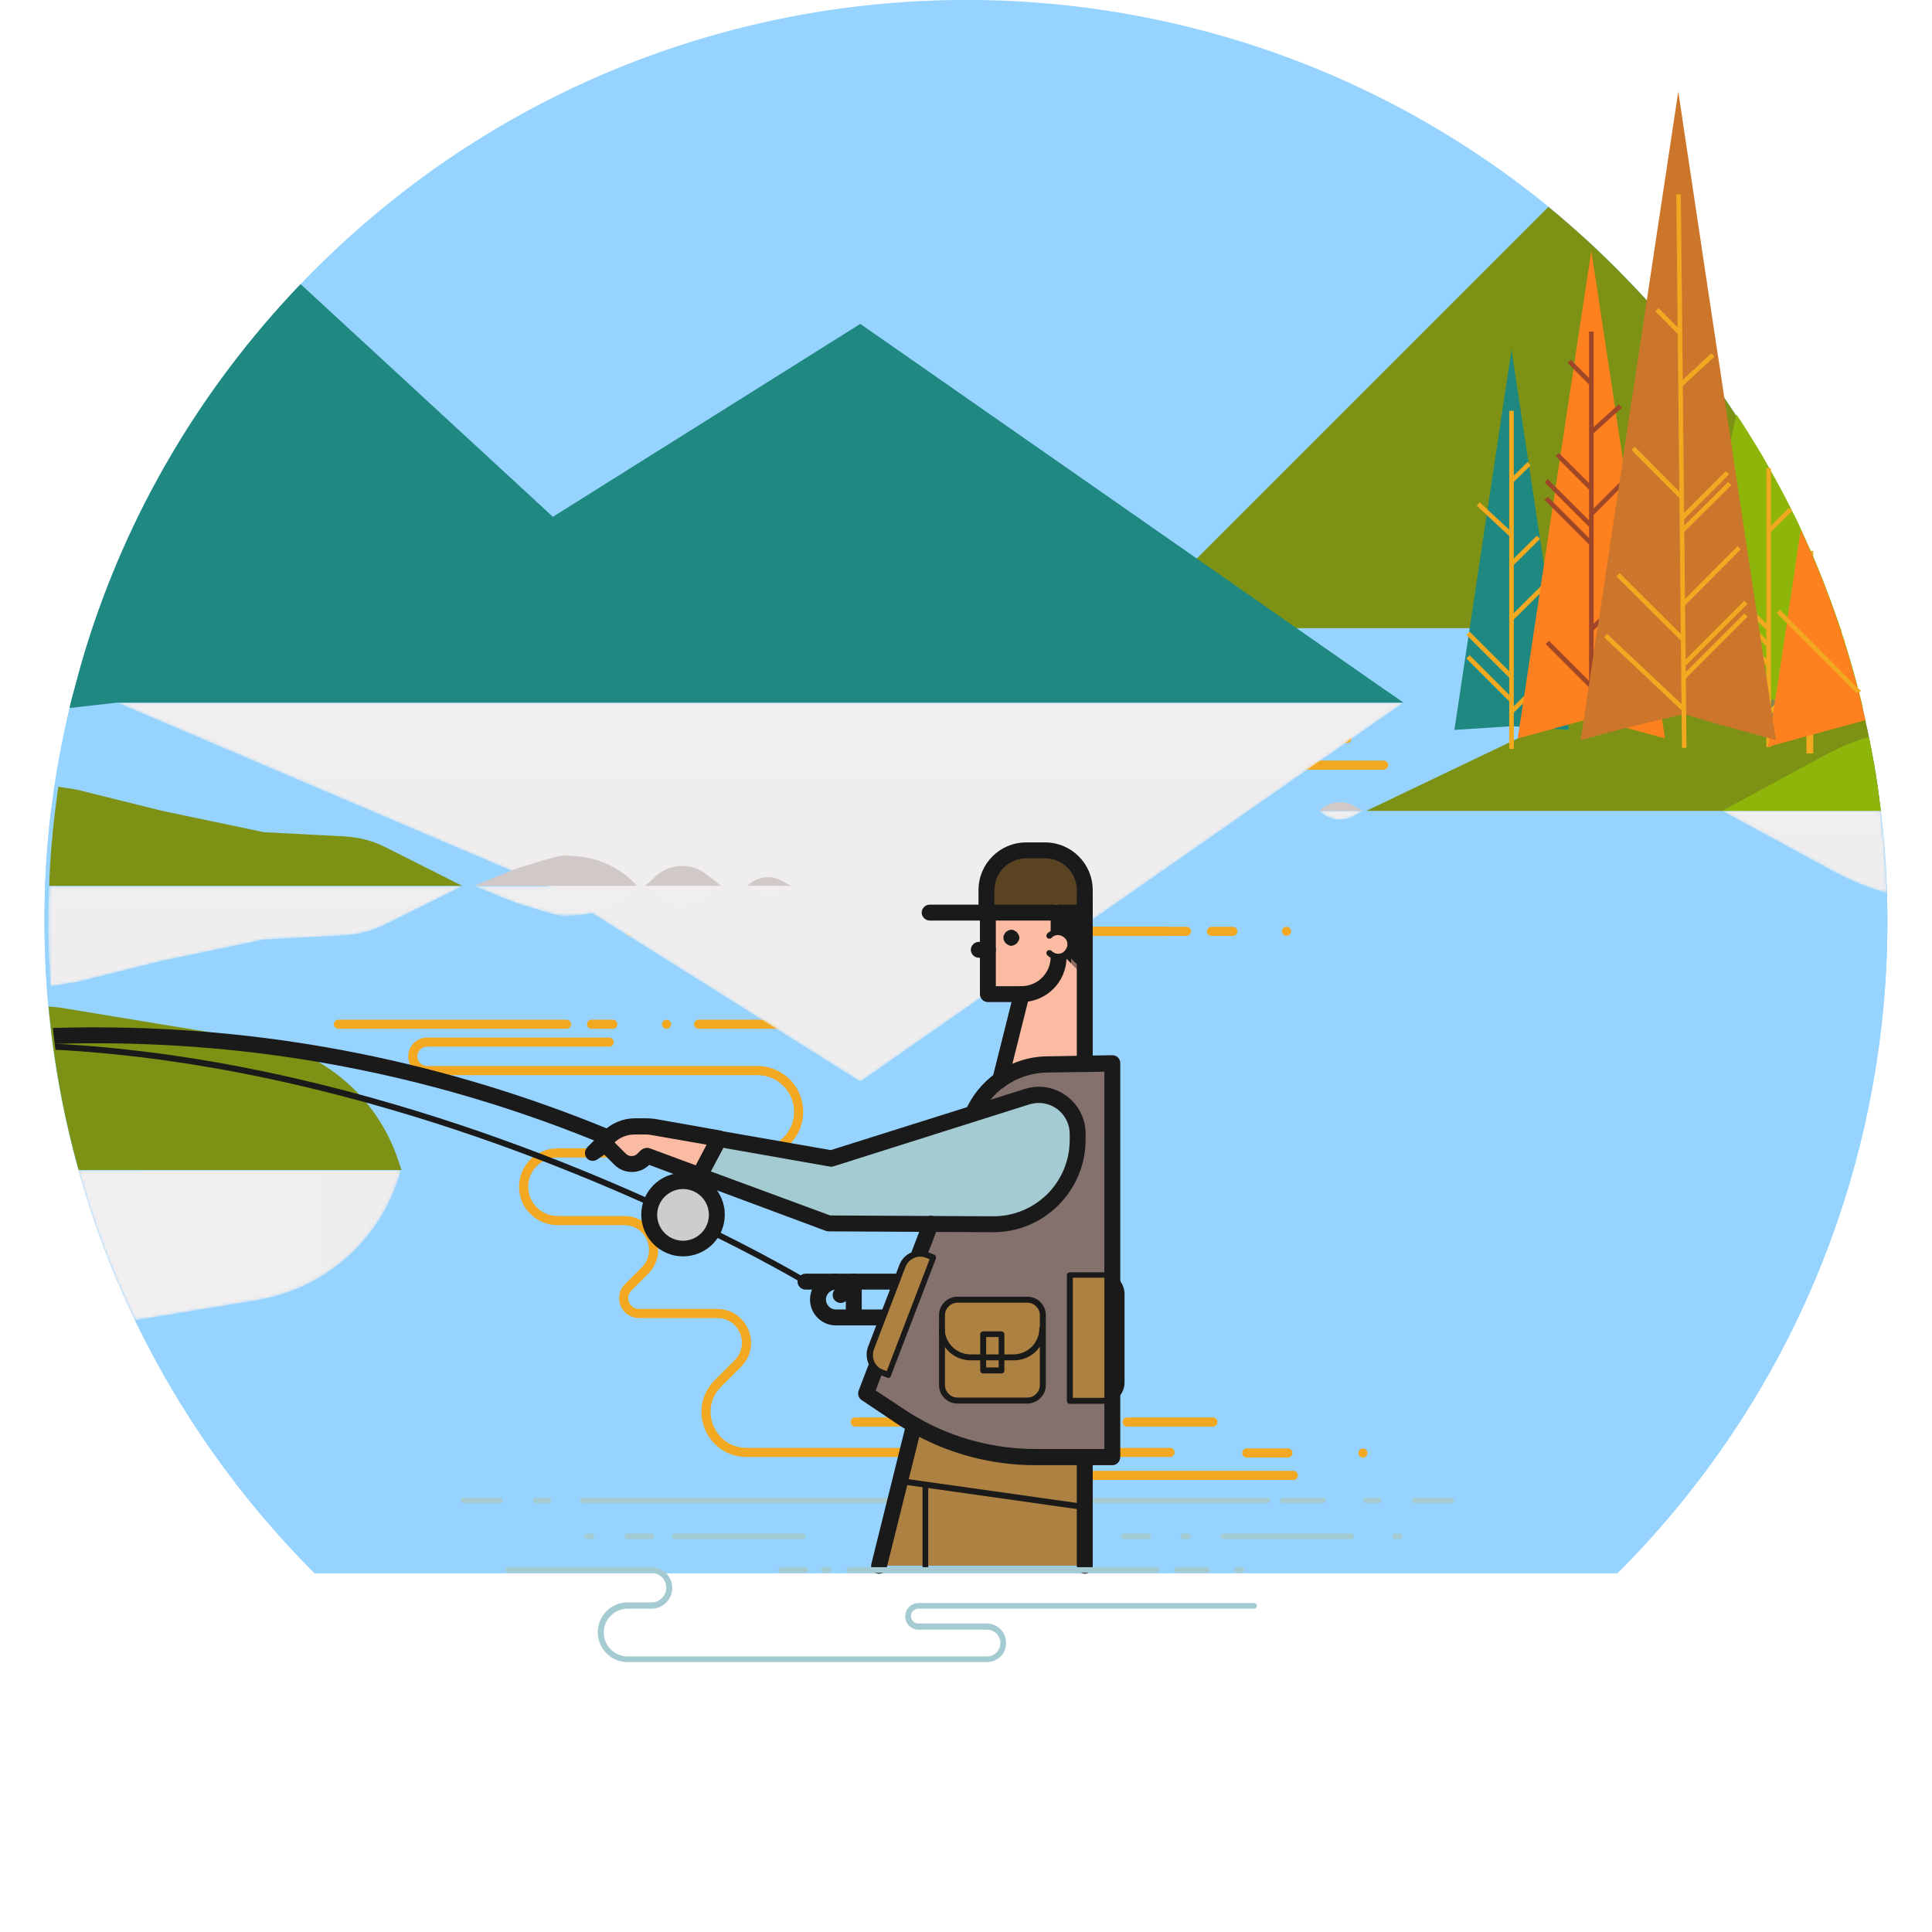 <?xml version="1.0" encoding="utf-8"?>
<!-- Generator: Adobe Illustrator 19.0.0, SVG Export Plug-In . SVG Version: 6.00 Build 0)  -->
<svg version="1.1" id="Capa_1" xmlns="http://www.w3.org/2000/svg" xmlns:xlink="http://www.w3.org/1999/xlink" x="0px" y="0px"
	 viewBox="0 0 680 680" style="enable-background:new 0 0 680 680;" xml:space="preserve">
<style type="text/css">
	.st0{fill:#96D3FF;}
	.st1{fill:#7D9214;}
	.st2{fill:none;stroke:#F2A820;stroke-width:3.208;stroke-linecap:round;stroke-linejoin:round;stroke-miterlimit:10;}
	.st3{filter:url(#Adobe_OpacityMaskFilter);}
	.st4{clip-path:url(#XMLID_194_);fill:url(#XMLID_196_);}
	.st5{clip-path:url(#XMLID_194_);mask:url(#XMLID_195_);fill:url(#XMLID_197_);}
	.st6{fill:#1F8880;}
	.st7{fill:none;stroke:#F3A91F;stroke-width:1.604;stroke-miterlimit:10;}
	.st8{fill:#8E834D;}
	.st9{fill:none;stroke:#F3A91F;stroke-width:2.406;stroke-miterlimit:10;}
	.st10{fill:#8DB50A;}
	.st11{fill:#FF801E;}
	.st12{fill:none;stroke:#9F4628;stroke-width:1.604;stroke-miterlimit:10;}
	.st13{fill:none;stroke:#F2A820;stroke-width:1.604;stroke-miterlimit:10;}
	.st14{fill:#D1C9C7;}
	.st15{filter:url(#Adobe_OpacityMaskFilter_1_);}
	.st16{clip-path:url(#XMLID_198_);fill:url(#XMLID_200_);}
	.st17{clip-path:url(#XMLID_198_);mask:url(#XMLID_199_);fill:url(#XMLID_201_);}
	.st18{filter:url(#Adobe_OpacityMaskFilter_2_);}
	.st19{clip-path:url(#XMLID_202_);fill:url(#XMLID_204_);}
	.st20{clip-path:url(#XMLID_202_);mask:url(#XMLID_203_);fill:url(#XMLID_205_);}
	.st21{filter:url(#Adobe_OpacityMaskFilter_3_);}
	.st22{clip-path:url(#XMLID_206_);fill:url(#XMLID_208_);}
	.st23{clip-path:url(#XMLID_206_);mask:url(#XMLID_207_);fill:url(#XMLID_209_);}
	.st24{filter:url(#Adobe_OpacityMaskFilter_4_);}
	.st25{clip-path:url(#XMLID_210_);fill:url(#XMLID_212_);}
	.st26{clip-path:url(#XMLID_210_);mask:url(#XMLID_211_);fill:url(#XMLID_213_);}
	.st27{filter:url(#Adobe_OpacityMaskFilter_5_);}
	.st28{clip-path:url(#XMLID_214_);fill:url(#XMLID_216_);}
	.st29{clip-path:url(#XMLID_214_);mask:url(#XMLID_215_);fill:url(#XMLID_217_);}
	.st30{filter:url(#Adobe_OpacityMaskFilter_6_);}
	.st31{clip-path:url(#XMLID_218_);fill:url(#XMLID_220_);}
	.st32{clip-path:url(#XMLID_218_);mask:url(#XMLID_219_);fill:url(#XMLID_221_);}
	.st33{filter:url(#Adobe_OpacityMaskFilter_7_);}
	.st34{clip-path:url(#XMLID_222_);fill:url(#XMLID_224_);}
	.st35{clip-path:url(#XMLID_222_);mask:url(#XMLID_223_);fill:url(#XMLID_225_);}
	.st36{fill:#FFFFFF;}
	.st37{fill:#CB762B;}
	.st38{clip-path:url(#XMLID_226_);}
	.st39{clip-path:url(#XMLID_227_);}
	.st40{clip-path:url(#XMLID_228_);}
	.st41{clip-path:url(#XMLID_229_);fill:#A4CBD2;}
	.st42{clip-path:url(#XMLID_229_);fill:#1A1A1A;}
	.st43{clip-path:url(#XMLID_229_);fill:#FABBA2;}
	.st44{clip-path:url(#XMLID_229_);fill:#AD8142;}
	.st45{opacity:0.5;clip-path:url(#XMLID_229_);}
	.st46{clip-path:url(#XMLID_230_);fill:#AD8142;}
	.st47{clip-path:url(#XMLID_229_);fill:#84716E;}
	.st48{clip-path:url(#XMLID_231_);fill:#84716E;}
	.st49{clip-path:url(#XMLID_229_);fill:#594321;}
	.st50{clip-path:url(#XMLID_229_);fill:#FFFFFF;}
	.st51{clip-path:url(#XMLID_232_);fill:#FABBA2;}
	.st52{clip-path:url(#XMLID_233_);fill:#FABBA2;}
	.st53{clip-path:url(#XMLID_234_);fill:#FABBA2;}
	.st54{clip-path:url(#XMLID_235_);fill:#A4CBD2;}
	.st55{clip-path:url(#XMLID_229_);fill:#CDCDCD;}
</style>
<g>
	<g>
		<path id="XMLID_192_" class="st0" d="M17.1,354.3c1.8,19.4,5.3,38.6,10.6,57.5c5,18,11.6,35.8,19.9,52.9
			c15.4,32.1,36.5,62.3,63.1,89h458.6c57.5-57.5,88.9-131.3,94.2-206.6c0.8-11.8,1-23.6,0.6-35.3c-0.3-8.8-1-17.6-2.1-26.4
			c-0.4-2.8-0.7-5.7-1.1-8.5c-0.5-3.4-1-6.8-1.7-10.2c-0.8-4.3-1.6-8.6-2.6-12.8v-0.6l-0.1,0c-0.3-1.5-0.7-2.9-1-4.4
			c-0.3-1.3-0.7-2.7-1-4c-0.1-0.5-0.2-0.9-0.3-1.4c0-0.2-0.1-0.4-0.2-0.6c-1.6-6-3.3-12-5.2-18c-0.4-1.2-0.8-2.3-1.1-3.5
			c-1.5-4.4-3-8.7-4.7-13c-1.8-4.9-3.8-9.7-5.9-14.5c-1.1-2.4-2.2-4.8-3.3-7.3c-1.1-2.5-2.3-4.9-3.6-7.4c-2.4-4.9-5-9.7-7.7-14.4
			c-0.9-1.5-1.8-3.1-2.6-4.6c-1.1-1.8-2.2-3.6-3.3-5.4c-1.8-2.9-3.6-5.8-5.5-8.6c-1.4-2.1-2.8-4.2-4.2-6.3c-1.9-2.8-3.9-5.5-5.9-8.2
			c-0.7-1-1.5-2-2.2-3c-2.4-3.2-4.9-6.4-7.5-9.5c-3.7-4.6-7.7-9.1-11.7-13.6c-3.3-3.6-6.8-7.2-10.3-10.8c-3-3-6.1-6-9.2-8.9
			c-4.9-4.5-9.9-8.9-15-13.1C417.6-31.2,229.5-23.8,110.7,95c-1.7,1.7-3.3,3.3-4.9,5c-35.8,37.4-61,81.2-75.4,127.6
			c-1.3,4.2-2.5,8.4-3.6,12.6c-0.3,0.9-0.5,1.8-0.7,2.6c-0.6,2.1-1.1,4.2-1.6,6.3c-0.8,3.5-1.6,6.9-2.3,10.4
			c-1.7,8.3-3.1,16.6-4.1,25c0,0.2,0,0.3-0.1,0.4c-1,8.6-1.7,17.2-2.1,25.8C15.4,325.4,15.7,339.9,17.1,354.3L17.1,354.3z"/>
		<path id="XMLID_191_" class="st1" d="M650.2,229.7c-0.5-1.6-0.9-3.2-1.5-4.8c-0.4-1.2-0.8-2.3-1.1-3.5c-1.5-4.4-3-8.7-4.7-13
			c-1.8-4.9-3.8-9.7-5.9-14.5c-1.1-2.4-2.2-4.8-3.3-7.3c-1.1-2.5-2.3-4.9-3.6-7.4c-2.4-4.9-5-9.7-7.7-14.4c-0.9-1.5-1.8-3.1-2.6-4.6
			c-1.1-1.8-2.2-3.6-3.3-5.4c-1.8-2.9-3.6-5.8-5.5-8.6c-1.4-2.1-2.8-4.2-4.2-6.3c-1.9-2.8-3.9-5.5-5.9-8.2c-0.7-1-1.5-2-2.2-3
			c-2.4-3.2-4.9-6.4-7.5-9.5c-3.7-4.6-7.7-9.1-11.7-13.6c-3.3-3.6-6.8-7.2-10.3-10.8c-3-3-6.1-6-9.2-8.9c-4.9-4.5-9.9-8.9-15-13.1
			l-51.1,51.1l-72.6,72.6l-28,28l-5.6,5H650.2z"/>
		<path id="XMLID_190_" class="st0" d="M663.5,347.1c-5.3,75.3-36.7,149-94.2,206.6H110.7C84,527,63,496.8,47.5,464.7
			c-8.2-17.1-14.9-34.8-19.9-52.9c-5.3-18.9-8.8-38.1-10.6-57.5c-1.3-14.4-1.7-28.9-1.1-43.4c0.3-8.6,1-17.3,2.1-25.8
			c0-0.1,0-0.3,0.1-0.4c1-8.4,2.4-16.7,4.1-25c0.7-3.5,1.5-6.9,2.3-10.4c0.5-2.1,1-4.2,1.6-6.3c0.2-0.9,0.5-1.8,0.7-2.6
			c1.1-4.2,2.3-8.4,3.6-12.6c0.7-2.2,1.4-4.4,2.2-6.7h615c0,0.1,0.1,0.3,0.1,0.4c0.4,1.2,0.8,2.3,1.1,3.5c1.9,6,3.6,11.9,5.2,18
			c0,0.2,0.1,0.4,0.2,0.6c0.1,0.5,0.2,0.9,0.3,1.4c0.3,1.3,0.7,2.7,1,4c0.3,1.5,0.7,2.9,1,4.4l0.1,0v0.6c0.4,1.8,0.8,3.6,1.1,5.4
			c0.5,2.5,1,4.9,1.4,7.4c0.6,3.4,1.2,6.8,1.7,10.2c0.4,2.8,0.8,5.7,1.1,8.5v0c1,8.8,1.7,17.6,2.1,26.4c0,0.8,0.1,1.6,0.1,2.5
			C664.5,325.2,664.3,336.2,663.5,347.1L663.5,347.1z"/>
		<line id="XMLID_189_" class="st2" x1="434.6" y1="259.9" x2="474.1" y2="259.9"/>
		<line id="XMLID_188_" class="st2" x1="394.3" y1="259.9" x2="425.8" y2="259.9"/>
		<line id="XMLID_187_" class="st2" x1="360.1" y1="269.3" x2="487" y2="269.3"/>
		<line id="XMLID_186_" class="st2" x1="293.1" y1="327.8" x2="417.6" y2="327.8"/>
		<line id="XMLID_185_" class="st2" x1="285.5" y1="327.8" x2="410" y2="327.8"/>
		<line id="XMLID_184_" class="st2" x1="426.4" y1="327.8" x2="433.9" y2="327.8"/>
		<line id="XMLID_183_" class="st2" x1="245.3" y1="327.8" x2="276.7" y2="327.8"/>
		<line id="XMLID_182_" class="st2" x1="275.4" y1="334.1" x2="344.6" y2="334.1"/>
		<line id="XMLID_181_" class="st2" x1="230.2" y1="327.8" x2="233.9" y2="327.8"/>
		<line id="XMLID_180_" class="st2" x1="452.8" y1="327.8" x2="452.8" y2="327.8"/>
		<line id="XMLID_179_" class="st2" x1="221.8" y1="327.8" x2="221.8" y2="327.8"/>
		<line id="XMLID_178_" class="st2" x1="119.1" y1="360.5" x2="199.4" y2="360.5"/>
		<line id="XMLID_177_" class="st2" x1="208.2" y1="360.5" x2="215.7" y2="360.5"/>
		<line id="XMLID_176_" class="st2" x1="245.9" y1="360.5" x2="277.3" y2="360.5"/>
		<path id="XMLID_175_" class="st2" d="M214.4,366.8h-64.1c-2.8,0-5,2.3-5,5c0,2.8,2.3,5,5,5h116.3c8,0,14.5,6.5,14.5,14.5
			c0,8-6.5,14.5-14.5,14.5h-70.4c-6.6,0-11.9,5.3-11.9,11.9c0,6.6,5.4,11.9,11.9,11.9h23.5c9.2,0,13.8,11.1,7.3,17.6l-5.9,5.9
			c-3.4,3.4-1,9.2,3.8,9.2h27.5c9.2,0,13.8,11.1,7.3,17.6l-7,7c-9,9-2.6,24.3,10.1,24.3h149"/>
		<line id="XMLID_174_" class="st2" x1="438.8" y1="511.4" x2="453.3" y2="511.4"/>
		<line id="XMLID_173_" class="st2" x1="382.2" y1="519.3" x2="455.2" y2="519.3"/>
		<line id="XMLID_172_" class="st2" x1="301" y1="500.5" x2="383.5" y2="500.5"/>
		<line id="XMLID_171_" class="st2" x1="396.7" y1="500.5" x2="426.9" y2="500.5"/>
		<line id="XMLID_170_" class="st2" x1="479.7" y1="511.4" x2="479.7" y2="511.4"/>
		<line id="XMLID_169_" class="st2" x1="234.6" y1="360.5" x2="234.6" y2="360.5"/>
		<line id="XMLID_168_" class="st2" x1="291.2" y1="360.5" x2="291.2" y2="360.5"/>
		<g>
			<defs>
				<polygon id="XMLID_165_" points="41.2,247.3 194.6,312.7 302.8,380.7 494,247.3 				"/>
			</defs>
			<clipPath id="XMLID_194_">
				<use xlink:href="#XMLID_165_"  style="overflow:visible;"/>
			</clipPath>
			<defs>
				<filter id="Adobe_OpacityMaskFilter" filterUnits="userSpaceOnUse" x="41.2" y="247.3" width="452.8" height="133.3">
					<feColorMatrix  type="matrix" values="1 0 0 0 0  0 1 0 0 0  0 0 1 0 0  0 0 0 1 0"/>
				</filter>
			</defs>
			<mask maskUnits="userSpaceOnUse" x="41.2" y="247.3" width="452.8" height="133.3" id="XMLID_195_">
				<g class="st3">
					
						<linearGradient id="XMLID_196_" gradientUnits="userSpaceOnUse" x1="-612.584" y1="889.858" x2="-611.012" y2="889.858" gradientTransform="matrix(0 -51.1 51.1 0 -45204.445 -31009.066)">
						<stop  offset="0" style="stop-color:#000000"/>
						<stop  offset="0.998" style="stop-color:#FFFFFF"/>
						<stop  offset="1" style="stop-color:#FFFFFF"/>
					</linearGradient>
					<rect id="XMLID_166_" x="41.2" y="247.3" class="st4" width="452.8" height="133.3"/>
				</g>
			</mask>
			
				<linearGradient id="XMLID_197_" gradientUnits="userSpaceOnUse" x1="-612.584" y1="889.858" x2="-611.012" y2="889.858" gradientTransform="matrix(0 -51.1 51.1 0 -45204.445 -31009.066)">
				<stop  offset="0" style="stop-color:#EFEDED"/>
				<stop  offset="0.998" style="stop-color:#F1EFEF"/>
				<stop  offset="1" style="stop-color:#F1EFEF"/>
			</linearGradient>
			<rect id="XMLID_167_" x="41.2" y="247.3" class="st5" width="452.8" height="133.3"/>
		</g>
		<path id="XMLID_164_" class="st6" d="M24.5,249.2l16.7-1.9H494l-3.6-2.5l-2.8-1.9l-66.2-46.2L302.8,114l-108.2,67.9l-52.8-48.7
			L105.8,100c-35.8,37.4-61,81.2-75.4,127.6c-1.3,4.2-2.5,8.4-3.6,12.6c-0.2,0.9-0.5,1.7-0.7,2.6C25.5,245,24.9,247.1,24.5,249.2"/>
		<path id="XMLID_163_" class="st1" d="M480.9,285.4H662c-0.4-2.8-0.7-5.7-1.1-8.5c-0.5-3.4-1-6.8-1.7-10.2
			c-0.8-4.3-1.6-8.6-2.6-12.8v-0.6l-0.1,0c-0.3-1.5-0.7-2.9-1-4.4c-0.3-1.3-0.7-2.7-1-4c-0.1-0.5-0.2-0.9-0.3-1.4
			c-0.1-0.2-0.1-0.4-0.2-0.6c-1.6-6-3.3-12-5.2-18c-0.4-1.2-0.8-2.3-1.1-3.5c-1.5-4.4-3-8.7-4.7-13.1l-5.9,2.8l-2.4,1.1l-5.1,2.4
			l-2.8,1.3l-4.2,2l-2.3,1.1l-1.3,0.6l-2.5,1.2l-4.6,2.2l-4.8,2.3l-2.7,1.3h0l-8.6,4.1l0,0l-3.1,1.5l-0.9,0.4l-9,4.3l-5.5,2.6
			l-6.7,3.2l-4.1,1.9l-6.1,2.9l-2,0.9l-6.7,3.2l-9.3,4.4h0l-7.4,3.5l0,0l-2.7,1.3l-0.6,0.3L480.9,285.4z"/>
		<polygon id="XMLID_162_" class="st6" points="532,255.6 552.2,256.9 532,123.1 511.9,256.9 		"/>
		<line id="XMLID_161_" class="st7" x1="532" y1="144.6" x2="532" y2="263.6"/>
		<line id="XMLID_160_" class="st7" x1="531.9" y1="238.1" x2="516.7" y2="222.9"/>
		<line id="XMLID_159_" class="st7" x1="531.9" y1="246.4" x2="516.7" y2="231.2"/>
		<line id="XMLID_158_" class="st7" x1="532.1" y1="217.6" x2="544.6" y2="205.2"/>
		<line id="XMLID_157_" class="st7" x1="541.5" y1="189.1" x2="532.1" y2="198.4"/>
		<line id="XMLID_156_" class="st7" x1="532.1" y1="188.4" x2="520.3" y2="177.4"/>
		<line id="XMLID_155_" class="st7" x1="531.9" y1="169.4" x2="538.2" y2="163.2"/>
		<line id="XMLID_154_" class="st7" x1="531.9" y1="250.6" x2="550.3" y2="232.3"/>
		<path id="XMLID_153_" class="st8" d="M602.9,254.8l1.1-0.1l18.5-2.2l1.3-0.2h0l11.5-1.3l1.6,0.2l19.4,2c-0.3-1.5-0.7-2.9-1-4.4
			c-0.3-1.3-0.7-2.7-1-4c-0.1-0.5-0.2-0.9-0.3-1.4c-0.1-0.2-0.1-0.4-0.2-0.6c-1.6-6-3.3-12-5.2-18c-0.4-1.2-0.8-2.3-1.1-3.5
			c-1.5-4.4-3-8.7-4.7-13.1c-1.8-4.9-3.8-9.7-5.9-14.5c-1.1-2.4-2.2-4.9-3.3-7.3c-1.1-2.5-2.3-4.9-3.6-7.4c-2.4-4.9-5-9.6-7.7-14.4
			c-0.9-1.5-1.7-3.1-2.6-4.6c-1.1-1.8-2.2-3.6-3.3-5.4l-0.3,1.9l-3,21.8l-0.3,2.3l-0.4,2.7l-0.8,6l-0.6,4.1l-2,14.6l-0.7,5l-0.7,5.4
			l-0.1,0.6l-0.6,4.6l-0.2,1.6l-2.4,17.4l-0.3,1.9l-0.4,2.9l-0.9,6.7L602.9,254.8z"/>
		<polyline id="XMLID_152_" class="st9" points="637,265.2 637,258.8 637,251.2 637,247.5 637,244.8 637,242.9 637,236.6 637,232 
			637,226.3 637,211.2 637,193.9 		"/>
		<line id="XMLID_151_" class="st7" x1="636.9" y1="202.1" x2="607" y2="172.2"/>
		<line id="XMLID_150_" class="st7" x1="636.9" y1="207.7" x2="607" y2="177.9"/>
		<line id="XMLID_149_" class="st7" x1="636.9" y1="214.5" x2="607" y2="184.7"/>
		<polyline id="XMLID_148_" class="st7" points="636.9,232.2 637,232 639.9,229.2 647.6,221.4 		"/>
		<path id="XMLID_147_" class="st10" d="M587.9,248.9l4.7-0.4l11.3-0.9l18.4-1.4l0.3,0l0.4,0l1.8,0.1l2.3,0.2l10.1,0.8l18.4,1.4
			c-0.3-1.3-0.7-2.7-1-4c-0.1-0.5-0.2-0.9-0.3-1.4c-0.1-0.2-0.1-0.4-0.2-0.6c-1.6-6-3.3-12-5.2-18c-0.4-1.2-0.8-2.3-1.1-3.5
			c-1.5-4.4-3-8.7-4.7-13.1c-1.8-4.9-3.8-9.7-5.9-14.5c-1.1-2.4-2.2-4.9-3.3-7.3c-1.1-2.5-2.3-4.9-3.6-7.4c-2.4-4.9-5-9.6-7.7-14.4
			c-0.9-1.5-1.7-3.1-2.6-4.6c-1.1-1.8-2.2-3.6-3.3-5.4c-1.8-2.9-3.6-5.8-5.5-8.6l-1,4.3l-1,4.4l-3,13.3l-1.3,5.9l-5.5,24.1l-1,4.6
			l-1.1,4.8l-0.2,0.7l-4.6,20.5l-0.9,3.9l-0.6,2.8l-1.7,7.3l-0.4,1.9L587.9,248.9z"/>
		<polyline id="XMLID_146_" class="st7" points="622.5,164.8 622.5,164.9 622.5,187.7 622.5,187.7 622.5,193.4 622.5,200.2 
			622.5,200.2 622.5,218.1 622.5,221 622.5,229.7 622.5,242.9 622.5,243.5 622.5,244.8 622.5,246.4 622.5,251.2 622.5,252.6 
			622.5,259.8 622.5,261.2 622.5,262.8 622.5,262.9 		"/>
		<line id="XMLID_145_" class="st7" x1="622.3" y1="221.2" x2="592.5" y2="191.4"/>
		<line id="XMLID_144_" class="st7" x1="622.3" y1="226.9" x2="592.5" y2="197"/>
		<line id="XMLID_143_" class="st7" x1="622.3" y1="233.7" x2="592.5" y2="203.8"/>
		<line id="XMLID_142_" class="st7" x1="630.2" y1="179.3" x2="622.7" y2="186.7"/>
		<polyline id="XMLID_141_" class="st7" points="622.3,251.3 622.5,251.2 623.5,250.2 624.3,249.4 627,246.7 628.8,244.8 
			630.8,242.9 637,236.6 642.2,231.5 648.8,224.9 		"/>
		<polygon id="XMLID_140_" class="st11" points="560.1,252.8 586,259.9 560.1,88.2 534.2,259.9 		"/>
		<polyline id="XMLID_139_" class="st12" points="560.1,116.7 560.1,135 560.1,152.2 560.1,162 560.1,180.9 560.1,222.7 
			560.1,235.4 560.1,241.6 560.1,242.9 560.1,244.8 560.1,247.7 560.1,252.8 560.1,254.5 		"/>
		<line id="XMLID_138_" class="st12" x1="560.2" y1="221.4" x2="579.5" y2="202.1"/>
		<line id="XMLID_137_" class="st12" x1="559.9" y1="191.1" x2="544.2" y2="175.4"/>
		<line id="XMLID_136_" class="st12" x1="559.9" y1="184.9" x2="544.2" y2="169.2"/>
		<line id="XMLID_135_" class="st12" x1="548.1" y1="160" x2="559.9" y2="171.8"/>
		<line id="XMLID_134_" class="st12" x1="560.1" y1="180.9" x2="572.6" y2="168.4"/>
		<line id="XMLID_133_" class="st12" x1="559.9" y1="152.3" x2="570.3" y2="142.9"/>
		<line id="XMLID_132_" class="st12" x1="560.2" y1="135.1" x2="552.3" y2="127.2"/>
		<line id="XMLID_131_" class="st12" x1="560.2" y1="241.7" x2="544.6" y2="226.1"/>
		<path id="XMLID_130_" class="st11" d="M622.2,262.9l0.3-0.1l14.5-4l19.5-5.3l0.1,0v-0.2l-0.1,0c-0.3-1.5-0.7-2.9-1-4.4
			c-0.3-1.3-0.7-2.7-1-4c-0.1-0.5-0.2-0.9-0.3-1.4c-0.1-0.2-0.1-0.4-0.2-0.6c-1.6-6-3.3-12-5.2-18c-0.4-1.2-0.8-2.3-1.1-3.5
			c-1.5-4.4-3-8.7-4.7-13.1c-1.8-4.9-3.8-9.7-5.9-14.5c-1.1-2.4-2.2-4.9-3.3-7.3l-1.6,10.7l-0.7,4.9l-0.9,5.9l-1,6.6l-0.5,3.5
			l-3.7,24.6l-0.3,1.9l-0.3,1.7l-0.4,2.8l-0.5,3l0,0.1l-1.1,7.4l-0.2,1.3L622.2,262.9z"/>
		<polyline id="XMLID_129_" class="st13" points="625.9,215.2 626.8,216.1 629,218.3 631.7,221 637,226.3 639.9,229.2 640.3,229.7 
			642.2,231.5 653.5,242.9 654.1,243.4 654.1,243.5 		"/>
		<path id="XMLID_128_" class="st1" d="M162.7,311.8H17.3c0.3-8.8,1-17.6,2.1-26.4c0.4-2.8,0.7-5.7,1.1-8.5l6.4,1l30.2,7.5l35.8,7.5
			l28.6,1.5c4.8,0.3,9.5,1.5,13.8,3.6L162.7,311.8z"/>
		<path id="XMLID_127_" class="st14" d="M223.1,310.6c-5.4-5.4-12.5-8.6-20-9.2c-2.3-0.2-4.3-0.3-4.9-0.3c-1.6,0-11.8,3.1-15.4,4.3
			c-0.9,0.3-1.7,0.6-2.5,0.9l-13.5,5.5h57.5L223.1,310.6z"/>
		<path id="XMLID_126_" class="st14" d="M227.1,311.8h26.7l-5.2-4.1c-2.7-2.1-6-3.1-9.4-2.9c-3.1,0.2-6,1.5-8.3,3.5L227.1,311.8z"/>
		<path id="XMLID_125_" class="st14" d="M263,311.8h15.4l-3-1.7c-3.8-2.2-8.5-1.7-11.8,1.2L263,311.8z"/>
		<g>
			<defs>
				<path id="XMLID_122_" d="M17.3,311.8c-0.5,11.8-0.3,23.6,0.5,35.3l9-1.4l30.2-7.5l35.8-7.5l28.6-1.5c4.8-0.3,9.5-1.5,13.8-3.6
					l27.5-13.7H17.3z"/>
			</defs>
			<clipPath id="XMLID_198_">
				<use xlink:href="#XMLID_122_"  style="overflow:visible;"/>
			</clipPath>
			<defs>
				<filter id="Adobe_OpacityMaskFilter_1_" filterUnits="userSpaceOnUse" x="16.8" y="311.8" width="145.9" height="35.3">
					<feColorMatrix  type="matrix" values="1 0 0 0 0  0 1 0 0 0  0 0 1 0 0  0 0 0 1 0"/>
				</filter>
			</defs>
			<mask maskUnits="userSpaceOnUse" x="16.8" y="311.8" width="145.9" height="35.3" id="XMLID_199_">
				<g class="st15">
					
						<linearGradient id="XMLID_200_" gradientUnits="userSpaceOnUse" x1="-594.03" y1="850.463" x2="-592.458" y2="850.463" gradientTransform="matrix(0 -12.702 -12.702 0 10892.336 -7221.774)">
						<stop  offset="0" style="stop-color:#000000"/>
						<stop  offset="0.998" style="stop-color:#FFFFFF"/>
						<stop  offset="1" style="stop-color:#FFFFFF"/>
					</linearGradient>
					<rect id="XMLID_123_" x="16.8" y="311.8" class="st16" width="145.9" height="35.3"/>
				</g>
			</mask>
			
				<linearGradient id="XMLID_201_" gradientUnits="userSpaceOnUse" x1="-594.03" y1="850.463" x2="-592.458" y2="850.463" gradientTransform="matrix(0 -12.702 -12.702 0 10892.336 -7221.774)">
				<stop  offset="0" style="stop-color:#EFEDED"/>
				<stop  offset="0.998" style="stop-color:#F1EFEF"/>
				<stop  offset="1" style="stop-color:#F1EFEF"/>
			</linearGradient>
			<rect id="XMLID_124_" x="16.8" y="311.8" class="st17" width="145.9" height="35.3"/>
		</g>
		<g>
			<defs>
				<path id="XMLID_119_" d="M166.8,311.8l13.5,5.5c0.8,0.3,1.7,0.6,2.5,0.9c3.7,1.1,13.8,4.3,15.4,4.3c0.6,0,2.6-0.1,4.9-0.3
					c7.6-0.6,14.7-3.9,20-9.2l1.1-1.1H166.8z"/>
			</defs>
			<clipPath id="XMLID_202_">
				<use xlink:href="#XMLID_119_"  style="overflow:visible;"/>
			</clipPath>
			<defs>
				<filter id="Adobe_OpacityMaskFilter_2_" filterUnits="userSpaceOnUse" x="166.8" y="311.8" width="57.5" height="10.7">
					<feColorMatrix  type="matrix" values="1 0 0 0 0  0 1 0 0 0  0 0 1 0 0  0 0 0 1 0"/>
				</filter>
			</defs>
			<mask maskUnits="userSpaceOnUse" x="166.8" y="311.8" width="57.5" height="10.7" id="XMLID_203_">
				<g class="st18">
					
						<linearGradient id="XMLID_204_" gradientUnits="userSpaceOnUse" x1="-596.78" y1="851.077" x2="-595.208" y2="851.077" gradientTransform="matrix(0 -14.251 -14.251 0 12323.881 -8179.484)">
						<stop  offset="0" style="stop-color:#000000"/>
						<stop  offset="0.998" style="stop-color:#FFFFFF"/>
						<stop  offset="1" style="stop-color:#FFFFFF"/>
					</linearGradient>
					<rect id="XMLID_120_" x="166.8" y="311.8" class="st19" width="57.5" height="10.7"/>
				</g>
			</mask>
			
				<linearGradient id="XMLID_205_" gradientUnits="userSpaceOnUse" x1="-596.78" y1="851.077" x2="-595.208" y2="851.077" gradientTransform="matrix(0 -14.251 -14.251 0 12323.881 -8179.484)">
				<stop  offset="0" style="stop-color:#EFEDED"/>
				<stop  offset="0.998" style="stop-color:#F1EFEF"/>
				<stop  offset="1" style="stop-color:#F1EFEF"/>
			</linearGradient>
			<rect id="XMLID_121_" x="166.8" y="311.8" class="st20" width="57.5" height="10.7"/>
		</g>
		<g>
			<defs>
				<path id="XMLID_116_" d="M227.1,311.8l3.8,3.5c2.3,2.1,5.2,3.3,8.3,3.5c3.4,0.2,6.7-0.8,9.4-2.9l5.2-4.1H227.1z"/>
			</defs>
			<clipPath id="XMLID_206_">
				<use xlink:href="#XMLID_116_"  style="overflow:visible;"/>
			</clipPath>
			<defs>
				<filter id="Adobe_OpacityMaskFilter_3_" filterUnits="userSpaceOnUse" x="227.1" y="311.8" width="26.7" height="7.2">
					<feColorMatrix  type="matrix" values="1 0 0 0 0  0 1 0 0 0  0 0 1 0 0  0 0 0 1 0"/>
				</filter>
			</defs>
			<mask maskUnits="userSpaceOnUse" x="227.1" y="311.8" width="26.7" height="7.2" id="XMLID_207_">
				<g class="st21">
					
						<linearGradient id="XMLID_208_" gradientUnits="userSpaceOnUse" x1="-596.78" y1="849.929" x2="-595.208" y2="849.929" gradientTransform="matrix(0 -14.251 -14.251 0 12352.473 -8179.484)">
						<stop  offset="0" style="stop-color:#000000"/>
						<stop  offset="0.998" style="stop-color:#FFFFFF"/>
						<stop  offset="1" style="stop-color:#FFFFFF"/>
					</linearGradient>
					<rect id="XMLID_117_" x="227.1" y="311.8" class="st22" width="26.7" height="7.2"/>
				</g>
			</mask>
			
				<linearGradient id="XMLID_209_" gradientUnits="userSpaceOnUse" x1="-596.78" y1="849.929" x2="-595.208" y2="849.929" gradientTransform="matrix(0 -14.251 -14.251 0 12352.473 -8179.484)">
				<stop  offset="0" style="stop-color:#EFEDED"/>
				<stop  offset="0.998" style="stop-color:#F1EFEF"/>
				<stop  offset="1" style="stop-color:#F1EFEF"/>
			</linearGradient>
			<rect id="XMLID_118_" x="227.1" y="311.8" class="st23" width="26.7" height="7.2"/>
		</g>
		<g>
			<defs>
				<path id="XMLID_113_" d="M263,311.8l0.6,0.5c3.3,2.9,8,3.4,11.8,1.2l3-1.7H263z"/>
			</defs>
			<clipPath id="XMLID_210_">
				<use xlink:href="#XMLID_113_"  style="overflow:visible;"/>
			</clipPath>
			<defs>
				<filter id="Adobe_OpacityMaskFilter_4_" filterUnits="userSpaceOnUse" x="263" y="311.8" width="15.4" height="3.9">
					<feColorMatrix  type="matrix" values="1 0 0 0 0  0 1 0 0 0  0 0 1 0 0  0 0 0 1 0"/>
				</filter>
			</defs>
			<mask maskUnits="userSpaceOnUse" x="263" y="311.8" width="15.4" height="3.9" id="XMLID_211_">
				<g class="st24">
					
						<linearGradient id="XMLID_212_" gradientUnits="userSpaceOnUse" x1="-596.78" y1="849.156" x2="-595.208" y2="849.156" gradientTransform="matrix(0 -14.251 -14.251 0 12371.723 -8179.484)">
						<stop  offset="0" style="stop-color:#000000"/>
						<stop  offset="0.998" style="stop-color:#FFFFFF"/>
						<stop  offset="1" style="stop-color:#FFFFFF"/>
					</linearGradient>
					<rect id="XMLID_114_" x="263" y="311.8" class="st25" width="15.4" height="3.9"/>
				</g>
			</mask>
			
				<linearGradient id="XMLID_213_" gradientUnits="userSpaceOnUse" x1="-596.78" y1="849.156" x2="-595.208" y2="849.156" gradientTransform="matrix(0 -14.251 -14.251 0 12371.723 -8179.484)">
				<stop  offset="0" style="stop-color:#EFEDED"/>
				<stop  offset="0.998" style="stop-color:#F1EFEF"/>
				<stop  offset="1" style="stop-color:#F1EFEF"/>
			</linearGradient>
			<rect id="XMLID_115_" x="263" y="311.8" class="st26" width="15.4" height="3.9"/>
		</g>
		<path id="XMLID_112_" class="st14" d="M464.3,285.4h15.4l-3-1.7c-3.8-2.2-8.5-1.7-11.8,1.2L464.3,285.4z"/>
		<g>
			<defs>
				<path id="XMLID_109_" d="M464.3,285.4l0.6,0.5c3.3,2.9,8,3.4,11.8,1.2l3-1.7H464.3z"/>
			</defs>
			<clipPath id="XMLID_214_">
				<use xlink:href="#XMLID_109_"  style="overflow:visible;"/>
			</clipPath>
			<defs>
				<filter id="Adobe_OpacityMaskFilter_5_" filterUnits="userSpaceOnUse" x="464.3" y="285.4" width="15.4" height="3.9">
					<feColorMatrix  type="matrix" values="1 0 0 0 0  0 1 0 0 0  0 0 1 0 0  0 0 0 1 0"/>
				</filter>
			</defs>
			<mask maskUnits="userSpaceOnUse" x="464.3" y="285.4" width="15.4" height="3.9" id="XMLID_215_">
				<g class="st27">
					
						<linearGradient id="XMLID_216_" gradientUnits="userSpaceOnUse" x1="-596.106" y1="844.015" x2="-594.533" y2="844.015" gradientTransform="matrix(0 -14.251 -14.251 0 12499.773 -8196.286)">
						<stop  offset="0" style="stop-color:#000000"/>
						<stop  offset="0.998" style="stop-color:#FFFFFF"/>
						<stop  offset="1" style="stop-color:#FFFFFF"/>
					</linearGradient>
					<rect id="XMLID_110_" x="464.3" y="285.4" class="st28" width="15.4" height="3.9"/>
				</g>
			</mask>
			
				<linearGradient id="XMLID_217_" gradientUnits="userSpaceOnUse" x1="-596.106" y1="844.015" x2="-594.533" y2="844.015" gradientTransform="matrix(0 -14.251 -14.251 0 12499.773 -8196.286)">
				<stop  offset="0" style="stop-color:#EFEDED"/>
				<stop  offset="0.998" style="stop-color:#F1EFEF"/>
				<stop  offset="1" style="stop-color:#F1EFEF"/>
			</linearGradient>
			<rect id="XMLID_111_" x="464.3" y="285.4" class="st29" width="15.4" height="3.9"/>
		</g>
		<path id="XMLID_108_" class="st10" d="M662,285.4h-55.9l36.4-19.7c4.9-2.7,10-4.8,15.3-6.3c0.5,2.5,1,4.9,1.4,7.4
			c0.6,3.4,1.2,6.8,1.7,10.2C661.3,279.7,661.6,282.5,662,285.4"/>
		<g>
			<defs>
				<path id="XMLID_105_" d="M606.1,285.4l0.9,0.5l38.7,21c5.9,3.2,12.1,5.7,18.4,7.4c0-0.8,0-1.6-0.1-2.5c-0.3-8.8-1-17.6-2.1-26.4
					H606.1z"/>
			</defs>
			<clipPath id="XMLID_218_">
				<use xlink:href="#XMLID_105_"  style="overflow:visible;"/>
			</clipPath>
			<defs>
				<filter id="Adobe_OpacityMaskFilter_6_" filterUnits="userSpaceOnUse" x="606.1" y="285.4" width="58.1" height="28.9">
					<feColorMatrix  type="matrix" values="1 0 0 0 0  0 1 0 0 0  0 0 1 0 0  0 0 0 1 0"/>
				</filter>
			</defs>
			<mask maskUnits="userSpaceOnUse" x="606.1" y="285.4" width="58.1" height="28.9" id="XMLID_219_">
				<g class="st30">
					
						<linearGradient id="XMLID_220_" gradientUnits="userSpaceOnUse" x1="-581.951" y1="814.567" x2="-580.379" y2="814.567" gradientTransform="matrix(0 -8.827 -8.827 0 7825.275 -4840.396)">
						<stop  offset="0" style="stop-color:#000000"/>
						<stop  offset="0.998" style="stop-color:#FFFFFF"/>
						<stop  offset="1" style="stop-color:#FFFFFF"/>
					</linearGradient>
					<rect id="XMLID_106_" x="606.1" y="285.4" class="st31" width="58.1" height="28.9"/>
				</g>
			</mask>
			
				<linearGradient id="XMLID_221_" gradientUnits="userSpaceOnUse" x1="-581.951" y1="814.567" x2="-580.379" y2="814.567" gradientTransform="matrix(0 -8.827 -8.827 0 7825.275 -4840.396)">
				<stop  offset="0" style="stop-color:#EFEDED"/>
				<stop  offset="0.998" style="stop-color:#F1EFEF"/>
				<stop  offset="1" style="stop-color:#F1EFEF"/>
			</linearGradient>
			<rect id="XMLID_107_" x="606.1" y="285.4" class="st32" width="58.1" height="28.9"/>
		</g>
		<path id="XMLID_104_" class="st1" d="M17.1,354.3c1.8,19.4,5.3,38.6,10.6,57.5h113.6l-1.2-3.6c-7.4-22.1-26.4-38.3-49.4-42.1
			l-66.2-10.9C22,354.7,19.5,354.4,17.1,354.3"/>
		<g>
			<defs>
				<path id="XMLID_101_" d="M27.6,411.8c5,18,11.7,35.8,19.9,52.9l43.1-7.1c23-3.8,42-20,49.4-42.1l1.2-3.6H27.6z"/>
			</defs>
			<clipPath id="XMLID_222_">
				<use xlink:href="#XMLID_101_"  style="overflow:visible;"/>
			</clipPath>
			<defs>
				<filter id="Adobe_OpacityMaskFilter_7_" filterUnits="userSpaceOnUse" x="27.6" y="411.8" width="113.6" height="52.9">
					<feColorMatrix  type="matrix" values="1 0 0 0 0  0 1 0 0 0  0 0 1 0 0  0 0 0 1 0"/>
				</filter>
			</defs>
			<mask maskUnits="userSpaceOnUse" x="27.6" y="411.8" width="113.6" height="52.9" id="XMLID_223_">
				<g class="st33">
					
						<linearGradient id="XMLID_224_" gradientUnits="userSpaceOnUse" x1="-624.627" y1="884.811" x2="-623.055" y2="884.811" gradientTransform="matrix(-72.272 0 0 -72.272 -45001.812 64385.355)">
						<stop  offset="0" style="stop-color:#000000"/>
						<stop  offset="0.998" style="stop-color:#FFFFFF"/>
						<stop  offset="1" style="stop-color:#FFFFFF"/>
					</linearGradient>
					<rect id="XMLID_102_" x="27.6" y="411.8" class="st34" width="113.6" height="52.9"/>
				</g>
			</mask>
			
				<linearGradient id="XMLID_225_" gradientUnits="userSpaceOnUse" x1="-624.627" y1="884.811" x2="-623.055" y2="884.811" gradientTransform="matrix(-72.272 0 0 -72.272 -45001.816 64385.363)">
				<stop  offset="0" style="stop-color:#EFEDED"/>
				<stop  offset="0.998" style="stop-color:#F1EFEF"/>
				<stop  offset="1" style="stop-color:#F1EFEF"/>
			</linearGradient>
			<rect id="XMLID_103_" x="27.6" y="411.8" class="st35" width="113.6" height="52.9"/>
		</g>
		<path class="st36" d="M656.5,253.3c0,0.1,0,0.2,0.1,0.2c0,0.1,0.1,0.3,0.1,0.4v-0.6L656.5,253.3z"/>
		<polygon id="XMLID_99_" class="st37" points="556.3,260.5 572.2,256.2 592.8,251.3 603,254.4 604,254.7 622.5,259.8 622.7,259.9 
			625.1,260.5 623.8,252.4 623.8,252.3 623.5,250.2 622.9,246.4 622.7,244.8 622.5,243.5 622.4,242.9 620.8,232.2 619.6,224.2 
			618.9,219.8 618.6,217.5 614.8,192.5 614.5,190.4 613.6,184.5 613.1,180.8 612.6,177.8 611.1,167.8 610.5,163.9 609.2,154.9 
			608.2,148.6 606.9,140 605.4,129.9 604.4,123.5 600.7,98.9 590.7,32.2 583.2,81.9 579.6,105.8 572.5,152.8 571.2,161.8 
			571.2,161.8 569.8,171.2 562.6,219 561.7,224.4 560.1,235.4 559.3,240.8 559,242.9 558.7,244.8 558.1,248.7 557.4,253.6 
			557.4,253.6 		"/>
		<line id="XMLID_98_" class="st13" x1="590.8" y1="68.4" x2="592.8" y2="263.2"/>
		<line id="XMLID_97_" class="st13" x1="592.3" y1="212.7" x2="612.1" y2="192.8"/>
		<line id="XMLID_96_" class="st13" x1="614.5" y1="212" x2="592.5" y2="234"/>
		<line id="XMLID_95_" class="st13" x1="614.5" y1="216.5" x2="592.5" y2="238.5"/>
		<line id="XMLID_94_" class="st13" x1="592.4" y1="225.1" x2="569.5" y2="202.3"/>
		<line id="XMLID_93_" class="st13" x1="574.8" y1="157.8" x2="592" y2="175.1"/>
		<line id="XMLID_92_" class="st13" x1="592" y1="182.4" x2="608" y2="166.4"/>
		<line id="XMLID_91_" class="st13" x1="592" y1="186.9" x2="608.8" y2="170.2"/>
		<line id="XMLID_90_" class="st13" x1="591.5" y1="135.5" x2="602.9" y2="124.9"/>
		<line id="XMLID_89_" class="st13" x1="591.3" y1="117.2" x2="583.2" y2="109"/>
		<line id="XMLID_88_" class="st13" x1="592.7" y1="249.7" x2="565.1" y2="223.7"/>
	</g>
	<g>
		<defs>
			<path id="XMLID_1_" d="M16.2,306.4c0,0-3.1,65,16.9,122.8l62.6,9.9l99.9,151l201.2,22l168.4-15l-8.8-181L472,243.5L233.9,109
				L16.2,306.4z"/>
		</defs>
		<clipPath id="XMLID_226_">
			<use xlink:href="#XMLID_1_"  style="overflow:visible;"/>
		</clipPath>
		<g class="st38">
			<g>
				<defs>
					<rect id="XMLID_2_" x="-370.3" y="148.6" width="882.1" height="436.4"/>
				</defs>
				<clipPath id="XMLID_227_">
					<use xlink:href="#XMLID_2_"  style="overflow:visible;"/>
				</clipPath>
				<g class="st39">
					<defs>
						<rect id="XMLID_3_" x="-370.3" y="148.6" width="882.1" height="436.4"/>
					</defs>
					<clipPath id="XMLID_228_">
						<use xlink:href="#XMLID_3_"  style="overflow:visible;"/>
					</clipPath>
					<g class="st40">
						<defs>
							<rect id="XMLID_4_" x="-370.3" y="148.6" width="882.1" height="436.4"/>
						</defs>
						<clipPath id="XMLID_229_">
							<use xlink:href="#XMLID_4_"  style="overflow:visible;"/>
						</clipPath>
						<path id="XMLID_87_" class="st41" d="M313.2,529.1H205.2c-0.6,0-1-0.5-1-1c0-0.6,0.5-1,1-1h108.1c0.6,0,1,0.5,1,1
							C314.3,528.6,313.8,529.1,313.2,529.1"/>
						<path id="XMLID_86_" class="st41" d="M193,529.1h-4.4c-0.6,0-1-0.5-1-1c0-0.6,0.5-1,1-1h4.4c0.6,0,1,0.5,1,1
							C194.1,528.6,193.6,529.1,193,529.1"/>
						<path id="XMLID_85_" class="st41" d="M176,529.1h-12.8c-0.6,0-1-0.5-1-1c0-0.6,0.5-1,1-1H176c0.6,0,1,0.5,1,1
							C177,528.6,176.6,529.1,176,529.1"/>
						<path id="XMLID_84_" class="st41" d="M510.8,529.1H498c-0.6,0-1-0.5-1-1c0-0.6,0.5-1,1-1h12.8c0.6,0,1,0.5,1,1
							C511.9,528.6,511.4,529.1,510.8,529.1"/>
						<path id="XMLID_83_" class="st41" d="M446.1,529.1h-63.2c-0.6,0-1-0.5-1-1c0-0.6,0.5-1,1-1h63.2c0.6,0,1,0.5,1,1
							C447.1,528.6,446.6,529.1,446.1,529.1"/>
						<path id="XMLID_82_" class="st41" d="M465.7,529.1h-14.2c-0.6,0-1-0.5-1-1c0-0.6,0.5-1,1-1h14.2c0.6,0,1,0.5,1,1
							C466.7,528.6,466.2,529.1,465.7,529.1"/>
						<path id="XMLID_81_" class="st41" d="M485.2,529.1h-4.4c-0.6,0-1-0.5-1-1c0-0.6,0.5-1,1-1h4.4c0.6,0,1,0.5,1,1
							C486.3,528.6,485.8,529.1,485.2,529.1"/>
						<path id="XMLID_80_" class="st42" d="M324,453.9h-23.4c-1.5,0-2.8-1.3-2.8-2.8s1.3-2.8,2.8-2.8H324c1.5,0,2.8,1.3,2.8,2.8
							S325.5,453.9,324,453.9"/>
						<path id="XMLID_79_" class="st42" d="M324,466.5h-23.4c-1.5,0-2.8-1.3-2.8-2.8s1.3-2.8,2.8-2.8H324c1.5,0,2.8,1.3,2.8,2.8
							S325.5,466.5,324,466.5"/>
						<path id="XMLID_78_" class="st43" d="M381.8,374.5v-57l-9.2,13.4v5.9c0,7.2-5.9,13.1-13.1,13.1h0l0,0l-7.6,30.3
							c4.7-3.4,10.4-5.4,16.5-5.5L381.8,374.5z"/>
						<path id="XMLID_77_" class="st44" d="M321.7,501.6l-12.3,49.5h72.4v-38.2h-17.3C349.4,512.9,334.7,509,321.7,501.6"/>
						<g class="st45">
							<g>
								<defs>
									<rect id="XMLID_75_" x="319.8" y="501.6" width="62" height="45.3"/>
								</defs>
								<clipPath id="XMLID_230_">
									<use xlink:href="#XMLID_75_"  style="overflow:visible;"/>
								</clipPath>
								<path id="XMLID_76_" class="st46" d="M381.8,512.9v34c-1.9-5.2-4.7-10-8.3-14.3c-7.1-8.4-17-14.4-28.5-16.5
									c-10.1-1.8-19.6-4-25.3-6.7l2-7.9c13,7.4,27.7,11.3,42.7,11.3H381.8z"/>
							</g>
						</g>
						<path id="XMLID_74_" class="st43" d="M372.6,336.8v-5.9v-12.7l-24.9,4.3v11.8h0v15.6h11.8h0
							C366.7,349.9,372.6,344,372.6,336.8"/>
						<path id="XMLID_73_" class="st47" d="M391.5,374.4l-9.7,0.2l-13.4,0.2c-6.1,0.1-11.8,2.1-16.5,5.5c-4.1,3-7.4,7-9.6,11.8
							l19.1-6c1.3-0.4,2.7-0.6,4.1-0.6c7.6,0,13.7,6.2,13.7,13.7v2.1c0,16.5-13.4,29.8-29.9,29.7l-21.9-0.1l-22.8,59.7l11.8,7.9
							c1.7,1.1,3.4,2.2,5.2,3.2c13,7.4,27.7,11.3,42.7,11.3h17.3h9.7V374.4z"/>
						<g class="st45">
							<g>
								<defs>
									<rect id="XMLID_71_" x="304.5" y="374.4" width="87" height="138.5"/>
								</defs>
								<clipPath id="XMLID_231_">
									<use xlink:href="#XMLID_71_"  style="overflow:visible;"/>
								</clipPath>
								<path id="XMLID_72_" class="st48" d="M379.2,476.3c-0.7,7.6-4.2,14.3-9.5,19.2c-5.3,4.8-12.3,7.7-19.9,7.7
									c-15,0-32.1-5.3-45.1-12.7c-0.5-0.3,0,0,0.2,0.1l11.7,7.8c1.7,1.1,3.4,2.2,5.2,3.2c13,7.4,27.7,11.3,42.7,11.3h27V374.4
									L379.2,476.3z"/>
							</g>
						</g>
						<path id="XMLID_70_" class="st43" d="M229.8,396.7c-0.8-0.1-1.5-0.2-2.3-0.2h-4.1c-3.5,0-6.9,1.4-9.4,3.9l-5.5,5.5l4.4-3
							l5.2,5.2c2.3,2.3,6,2.3,8.2,0l1.2-1.2l18.5,6.9l6.8-12.9L229.8,396.7z"/>
						<path id="XMLID_69_" class="st41" d="M379.4,401.1v-2.1c0-7.6-6.2-13.7-13.7-13.7c-1.4,0-2.8,0.2-4.1,0.6l-19.1,6l-49.8,15.7
							l-39.5-6.9l-6.8,12.9l45.4,16.9l35.9,0.2l21.9,0.1C365.9,431,379.4,417.6,379.4,401.1"/>
						<path id="XMLID_68_" class="st49" d="M347.2,320.7v-7.3c0-7.7,6.3-14,14-14h6.6c7.7,0,14,6.3,14,14v7.9h-54.6"/>
						<path id="XMLID_67_" class="st44" d="M388.1,493.1h-11.6v-44.3h11.6c3.7,0,6.6,3,6.6,6.6v31.1
							C394.8,490.1,391.8,493.1,388.1,493.1"/>
						<path class="st42" d="M388.1,494.1h-11.6c-0.6,0-1-0.5-1-1v-44.3c0-0.6,0.5-1,1-1h11.6c4.2,0,7.7,3.4,7.7,7.7v31.1
							C395.8,490.7,392.4,494.1,388.1,494.1 M377.6,492h10.5c3.1,0,5.6-2.5,5.6-5.6v-31.1c0-3.1-2.5-5.6-5.6-5.6h-10.5V492z"/>
						<path id="XMLID_64_" class="st44" d="M361.6,492.9H337c-3,0-5.4-2.4-5.4-5.4v-24.6c0-3,2.4-5.4,5.4-5.4h24.6
							c3,0,5.4,2.4,5.4,5.4v24.6C367,490.5,364.6,492.9,361.6,492.9"/>
						<path class="st42" d="M361.6,494H337c-3.6,0-6.5-2.9-6.5-6.5v-24.6c0-3.6,2.9-6.5,6.5-6.5h24.6c3.6,0,6.5,2.9,6.5,6.5v24.6
							C368.1,491.1,365.1,494,361.6,494 M337,458.5c-2.4,0-4.4,2-4.4,4.4v24.6c0,2.4,2,4.4,4.4,4.4h24.6c2.4,0,4.4-2,4.4-4.4v-24.6
							c0-2.4-2-4.4-4.4-4.4H337z"/>
						<path id="XMLID_61_" class="st42" d="M356.8,478.8h-15.1c-6.2,0-11.2-5-11.2-11.2c0-0.6,0.5-1,1-1s1,0.5,1,1
							c0,5,4.1,9.1,9.1,9.1h15.1c5,0,9.1-4.1,9.1-9.1c0-0.6,0.5-1,1-1c0.6,0,1,0.5,1,1C368.1,473.8,363,478.8,356.8,478.8"/>
						<path class="st42" d="M352.5,483.4H346c-0.6,0-1-0.5-1-1v-12.8c0-0.6,0.5-1,1-1h6.5c0.6,0,1,0.5,1,1v12.8
							C353.6,482.9,353.1,483.4,352.5,483.4 M347.1,481.3h4.4v-10.7h-4.4V481.3z"/>
						<path id="XMLID_58_" class="st42" d="M381.7,531.5c0,0-0.1,0-0.1,0l-64.4-9.1c-0.6-0.1-1-0.6-0.9-1.2c0.1-0.6,0.6-1,1.2-0.9
							l64.4,9.1c0.6,0.1,1,0.6,0.9,1.2C382.7,531.1,382.2,531.5,381.7,531.5"/>
						<path id="XMLID_57_" class="st42" d="M325.7,553.1c-0.6,0-1-0.5-1-1v-29.4c0-0.6,0.5-1,1-1c0.6,0,1,0.5,1,1v29.4
							C326.8,552.7,326.3,553.1,325.7,553.1"/>
						<polygon id="XMLID_56_" class="st42" points="374.6,336.7 381.1,343.2 382,322.3 373.8,322.1 						"/>
						<path id="XMLID_55_" class="st50" d="M355.9,330.1"/>
						<path id="XMLID_54_" class="st42" d="M355.9,332.9c-0.2,0-0.4,0-0.5-0.1c-0.2,0-0.3-0.1-0.5-0.2c-0.2-0.1-0.3-0.2-0.5-0.3
							c-0.2-0.1-0.3-0.2-0.4-0.3c-0.1-0.1-0.3-0.3-0.3-0.4c-0.1-0.1-0.2-0.3-0.3-0.5s-0.1-0.3-0.2-0.5c0-0.2,0-0.4,0-0.6
							c0-0.2,0-0.4,0-0.5c0-0.2,0.1-0.3,0.2-0.5c0.1-0.2,0.2-0.3,0.3-0.5c0.1-0.2,0.2-0.3,0.3-0.4c0.1-0.1,0.3-0.3,0.4-0.3
							c0.2-0.1,0.3-0.2,0.5-0.3c0.2-0.1,0.3-0.1,0.5-0.2c0.4-0.1,0.7-0.1,1.1,0c0.2,0,0.3,0.1,0.5,0.2c0.2,0.1,0.3,0.2,0.5,0.3
							c0.2,0.1,0.3,0.2,0.4,0.3c0.1,0.1,0.2,0.3,0.3,0.4c0.1,0.2,0.2,0.3,0.3,0.5c0.1,0.2,0.1,0.3,0.2,0.5c0,0.2,0.1,0.4,0.1,0.5
							c0,0.2,0,0.4-0.1,0.6c0,0.2-0.1,0.3-0.2,0.5s-0.2,0.3-0.3,0.5c-0.1,0.2-0.2,0.3-0.3,0.4c-0.1,0.1-0.3,0.2-0.4,0.3
							c-0.1,0.1-0.3,0.2-0.5,0.3c-0.2,0.1-0.3,0.1-0.5,0.2C356.3,332.8,356.1,332.9,355.9,332.9"/>
						<g class="st45">
							<g>
								<defs>
									<rect id="XMLID_52_" x="352" y="337.4" width="29.8" height="42.8"/>
								</defs>
								<clipPath id="XMLID_232_">
									<use xlink:href="#XMLID_52_"  style="overflow:visible;"/>
								</clipPath>
								<path id="XMLID_53_" class="st51" d="M377,337.4v17.9c0,3.7-1.5,7.1-3.9,9.5c-2.4,2.5-5.8,4-9.5,4.1c-3.2,0-6.3,0.6-9.2,1.7
									l-2.4,9.6c4.7-3.4,10.4-5.4,16.5-5.5l13.4-0.2v-32.4L377,337.4z"/>
							</g>
						</g>
						<g class="st45">
							<g>
								<defs>
									<rect id="XMLID_50_" x="350.9" y="318.2" width="21.7" height="31.7"/>
								</defs>
								<clipPath id="XMLID_233_">
									<use xlink:href="#XMLID_50_"  style="overflow:visible;"/>
								</clipPath>
								<path id="XMLID_51_" class="st52" d="M372.6,318.2v18.6c0,3.6-1.5,6.9-3.8,9.2c-2.4,2.4-5.6,3.8-9.2,3.8h-8.6
									c4.4,0,8.4-1.8,11.3-4.7c2.9-2.9,4.7-6.9,4.7-11.3v-14.7L372.6,318.2z"/>
							</g>
						</g>
						<g class="st45">
							<g>
								<defs>
									<rect id="XMLID_48_" x="208.7" y="400" width="44.4" height="13.7"/>
								</defs>
								<clipPath id="XMLID_234_">
									<use xlink:href="#XMLID_48_"  style="overflow:visible;"/>
								</clipPath>
								<path id="XMLID_49_" class="st53" d="M253.1,400.8l-6.8,12.9l-18.5-6.9l-1.2,1.2c-2.3,2.3-6,2.3-8.2,0l-5.2-5.2l-4.4,3
									l4.5-4.5l2.7,2.7c2.3,2.3,6,2.3,8.2,0l1.2-1.2l4.9,1.8c6.6,2.4,13.8,0.5,18.2-4.6L253.1,400.8z"/>
							</g>
						</g>
						<g class="st45">
							<g>
								<defs>
									<rect id="XMLID_46_" x="280.3" y="385.3" width="99.1" height="45.5"/>
								</defs>
								<clipPath id="XMLID_235_">
									<use xlink:href="#XMLID_46_"  style="overflow:visible;"/>
								</clipPath>
								<path id="XMLID_47_" class="st54" d="M379.4,399.1v2.1c0,16.5-13.4,29.8-29.9,29.7l-21.9-0.1l-35.9-0.2l-11.4-7.1l23.9,0.1
									l21.9,0.1c16.5,0.1,33.4-8,33.4-25.6v-2.1c0-3.2-1.1-6.2-3-8.5l4.9-1.6c1.3-0.4,2.7-0.6,4.1-0.6
									C373.2,385.3,379.4,391.5,379.4,399.1"/>
							</g>
						</g>
						<path id="XMLID_45_" class="st42" d="M381.8,377.3c-1.5,0-2.8-1.3-2.8-2.8v-57c0-1.5,1.3-2.8,2.8-2.8c1.5,0,2.8,1.3,2.8,2.8
							v57C384.6,376.1,383.4,377.3,381.8,377.3"/>
						<path id="XMLID_44_" class="st42" d="M352,383c-0.2,0-0.5,0-0.7-0.1c-1.5-0.4-2.4-1.9-2-3.4l7.6-30.3c0.4-1.5,1.9-2.4,3.4-2
							c1.5,0.4,2.4,1.9,2,3.4l-7.6,30.3C354.4,382.2,353.2,383,352,383"/>
						<path id="XMLID_43_" class="st42" d="M381.8,553.9c-1.5,0-2.8-1.3-2.8-2.8v-38.2c0-1.5,1.3-2.8,2.8-2.8c1.5,0,2.8,1.3,2.8,2.8
							v38.2C384.6,552.6,383.4,553.9,381.8,553.9"/>
						<path id="XMLID_42_" class="st42" d="M309.4,553.9c-0.2,0-0.5,0-0.7-0.1c-1.5-0.4-2.4-1.9-2-3.4l12.3-49.5
							c0.4-1.5,1.9-2.4,3.4-2c1.5,0.4,2.4,1.9,2,3.4l-12.3,49.5C311.8,553.1,310.7,553.9,309.4,553.9"/>
						<path id="XMLID_41_" class="st42" d="M347.7,337.1c-1.5,0-2.8-1.3-2.8-2.8v-13c0-1.5,1.3-2.8,2.8-2.8c1.5,0,2.8,1.3,2.8,2.8
							v13C350.5,335.8,349.3,337.1,347.7,337.1"/>
						<path id="XMLID_40_" class="st42" d="M359.5,352.7h-11.8c-1.5,0-2.8-1.3-2.8-2.8v-12.8h-0.4c-1.5,0-2.8-1.3-2.8-2.8
							c0-1.5,1.3-2.8,2.8-2.8h3.2c1.5,0,2.8,1.3,2.8,2.8v12.8h9c5.7,0,10.3-4.6,10.3-10.3v-15.6c0-1.5,1.3-2.8,2.8-2.8
							c1.5,0,2.8,1.3,2.8,2.8v15.6C375.4,345.6,368.3,352.7,359.5,352.7"/>
						<path id="XMLID_39_" class="st42" d="M391.5,515.7h-27c-15.5,0-30.7-4-44.1-11.7c-1.8-1-3.6-2.1-5.3-3.3l-11.8-7.9
							c-1.1-0.7-1.5-2.1-1.1-3.3l3.4-8.9c0.6-1.4,2.2-2.2,3.6-1.6c1.4,0.6,2.2,2.2,1.6,3.6l-2.6,6.8l10,6.6c1.6,1.1,3.3,2.1,5,3.1
							c12.6,7.2,26.9,10.9,41.3,10.9h24.2V377.2l-20.2,0.3c-5.4,0.1-10.5,1.8-14.9,4.9c-3.8,2.7-6.8,6.4-8.6,10.6
							c-0.6,1.4-2.3,2.1-3.7,1.4c-1.4-0.6-2.1-2.3-1.4-3.7c2.3-5.2,5.9-9.6,10.5-12.9c5.3-3.8,11.5-5.9,18-6l23.1-0.4
							c0.8,0,1.5,0.3,2,0.8c0.5,0.5,0.8,1.2,0.8,2v138.5C394.3,514.5,393,515.7,391.5,515.7"/>
						<path id="XMLID_38_" class="st42" d="M323.6,444c-0.3,0-0.7-0.1-1-0.2c-1.4-0.6-2.2-2.2-1.6-3.6l4-10.5
							c0.6-1.4,2.2-2.2,3.6-1.6c1.4,0.6,2.2,2.2,1.6,3.6l-4,10.5C325.7,443.4,324.7,444,323.6,444"/>
						<path class="st42" d="M381.8,324h-54.6c-1.5,0-2.8-1.3-2.8-2.8s1.3-2.8,2.8-2.8h17.2v-5.1c0-9.3,7.5-16.8,16.8-16.8h6.6
							c9.3,0,16.8,7.5,16.8,16.8v7.9C384.6,322.8,383.4,324,381.8,324 M350,318.4h29v-5.1c0-6.2-5-11.2-11.2-11.2h-6.6
							c-6.2,0-11.2,5-11.2,11.2V318.4z"/>
						<path class="st42" d="M246.3,416.5c-0.3,0-0.7-0.1-1-0.2l-16.8-6.3c-1.6,1.6-3.8,2.5-6.1,2.5c-2.3,0-4.5-0.9-6.1-2.5l-3.6-3.6
							l-2.5,1.7c-1.2,0.8-2.8,0.6-3.7-0.5c-0.9-1.1-0.8-2.7,0.2-3.8l5.5-5.5c3-3,7.1-4.7,11.3-4.7h4.1c0.9,0,1.9,0.1,2.8,0.2h0
							l23.2,4.1c0.9,0.2,1.6,0.7,2,1.5c0.4,0.8,0.4,1.7,0,2.5l-6.8,12.9C248.3,415.9,247.3,416.5,246.3,416.5 M227.8,404
							c0.3,0,0.7,0.1,1,0.2l16.2,6l3.8-7.3l-19.5-3.4c-0.6-0.1-1.2-0.2-1.8-0.2h-4.1c-2.7,0-5.2,1-7.1,2.8l3.9,3.9
							c0.6,0.6,1.3,0.9,2.1,0.9c0.8,0,1.6-0.3,2.1-0.9l1.2-1.2C226.3,404.3,227,404,227.8,404"/>
						<path class="st42" d="M349.6,433.7h-0.2l-57.8-0.3c-0.3,0-0.7-0.1-1-0.2l-45.4-16.9c-0.8-0.3-1.4-0.9-1.6-1.6
							c-0.3-0.8-0.2-1.6,0.1-2.3l6.8-12.9c0.6-1.1,1.8-1.7,3-1.5l38.9,6.8l68.2-21.5c1.6-0.5,3.3-0.8,5-0.8
							c9.1,0,16.5,7.4,16.5,16.5v2.1c0,8.7-3.4,16.9-9.6,23.1C366.4,430.3,358.3,433.7,349.6,433.7 M292.2,427.8l57.3,0.3h0.1
							c7.2,0,13.9-2.8,19-7.8c5.1-5.1,7.9-11.9,7.9-19.1v-2.1c0-6-4.9-10.9-10.9-10.9c-1.1,0-2.2,0.2-3.3,0.5l-68.9,21.8
							c-0.4,0.1-0.9,0.2-1.3,0.1l-37.5-6.6l-4.4,8.3L292.2,427.8z"/>
						<path id="XMLID_31_" class="st44" d="M312.7,483.9l-2.3-0.9c-3.4-1.3-5.1-5.1-3.8-8.5l11.1-29c1.3-3.4,5.1-5.1,8.5-3.8
							l2.3,0.9L312.7,483.9z"/>
						<path class="st42" d="M312.7,485c-0.1,0-0.3,0-0.4-0.1L310,484c-1.9-0.7-3.4-2.2-4.3-4c-0.8-1.9-0.9-4-0.2-5.9l11.1-29
							c1.5-3.9,6-5.9,9.9-4.4l2.3,0.9c0.5,0.2,0.8,0.8,0.6,1.4l-15.9,41.4c-0.1,0.3-0.3,0.5-0.6,0.6
							C312.9,484.9,312.8,485,312.7,485 M323.9,442.3c-2.2,0-4.4,1.4-5.2,3.6l-11.1,29c-0.5,1.4-0.5,2.9,0.1,4.3
							c0.6,1.4,1.7,2.4,3.1,2.9l1.3,0.5l15.1-39.4l-1.3-0.5C325.2,442.4,324.5,442.3,323.9,442.3"/>
						<path id="XMLID_28_" class="st42" d="M214.1,403.2c-0.4,0-0.7-0.1-1.1-0.2c-57.4-23.8-117.6-35.8-179-35.8c-1.1,0-2.2,0-3.4,0
							c-60.5,0.4-119.6,12.4-175.8,35.7c-1.4,0.6-3.1-0.1-3.7-1.5c-0.6-1.4,0.1-3.1,1.5-3.7c56.8-23.5,116.6-35.7,177.9-36.1
							c1.1,0,2.3,0,3.4,0c62.2,0,123.1,12.2,181.2,36.2c1.4,0.6,2.1,2.2,1.5,3.7C216.2,402.6,215.2,403.2,214.1,403.2"/>
						<path id="XMLID_27_" class="st42" d="M294.2,453.9h-10.7c-1.5,0-2.8-1.3-2.8-2.8s1.3-2.8,2.8-2.8h10.7c1.5,0,2.8,1.3,2.8,2.8
							S295.8,453.9,294.2,453.9"/>
						<path id="XMLID_26_" class="st42" d="M283.5,452.2c-0.2,0-0.4,0-0.5-0.2c-0.6-0.4-61.6-36.9-144.5-61.2
							c-48.7-14.3-95.3-21.7-138.6-21.9c-54.1-0.3-103,10.6-145.5,32.4c-0.5,0.3-1.1,0.1-1.4-0.5c-0.3-0.5-0.1-1.1,0.5-1.4
							c42.8-21.9,92.1-32.9,146.5-32.6c43.5,0.2,90.3,7.6,139.2,22c83.2,24.4,144.4,61.1,145,61.5c0.5,0.3,0.7,0.9,0.4,1.4
							C284.2,452,283.9,452.2,283.5,452.2"/>
						<path id="XMLID_25_" class="st55" d="M252.3,427.6c0,6.6-5.3,11.9-11.9,11.9c-6.6,0-11.9-5.3-11.9-11.9
							c0-6.6,5.3-11.9,11.9-11.9C246.9,415.7,252.3,421,252.3,427.6"/>
						<path class="st42" d="M240.4,442.2c-8.1,0-14.7-6.6-14.7-14.7c0-8.1,6.6-14.7,14.7-14.7c8.1,0,14.7,6.6,14.7,14.7
							C255.1,435.7,248.5,442.2,240.4,442.2 M240.4,418.5c-5,0-9.1,4.1-9.1,9.1c0,5,4.1,9.1,9.1,9.1c5,0,9.1-4.1,9.1-9.1
							C249.5,422.5,245.4,418.5,240.4,418.5"/>
						<path class="st42" d="M300.5,466.5h-6.3c-5,0-9.1-4.1-9.1-9.1c0-5,4.1-9.1,9.1-9.1h6.3c1.5,0,2.8,1.3,2.8,2.8v12.6
							C303.3,465.2,302.1,466.5,300.5,466.5 M294.2,453.9c-1.9,0-3.5,1.6-3.5,3.5s1.6,3.5,3.5,3.5h3.5v-7H294.2z"/>
						<path id="XMLID_20_" class="st42" d="M295.9,458.6c-0.7,0-1.4-0.3-2-0.8c-1.1-1.1-1.1-2.9,0-4l4.7-4.7c1.1-1.1,2.9-1.1,4,0
							c1.1,1.1,1.1,2.9,0,4l-4.7,4.7C297.3,458.3,296.6,458.6,295.9,458.6"/>
						<path id="XMLID_19_" class="st43" d="M369.3,329.3c1.7-1.7,4.5-1.7,6.2,0c1.7,1.7,1.7,4.5,0,6.2c-1.7,1.7-4.5,1.7-6.2,0"/>
						<path id="XMLID_18_" class="st42" d="M372.4,337.8c-1.4,0-2.8-0.6-3.8-1.6c-0.4-0.4-0.4-1.1,0-1.5c0.4-0.4,1.1-0.4,1.5,0
							c0.6,0.6,1.5,1,2.3,1c0.9,0,1.7-0.3,2.3-1c0.6-0.6,1-1.5,1-2.3c0-0.9-0.3-1.7-1-2.3c-0.6-0.6-1.5-1-2.3-1
							c-0.9,0-1.7,0.3-2.3,1c-0.4,0.4-1.1,0.4-1.5,0c-0.4-0.4-0.4-1.1,0-1.5c1-1,2.4-1.6,3.8-1.6c1.4,0,2.8,0.6,3.8,1.6
							c1,1,1.6,2.4,1.6,3.8c0,1.4-0.6,2.8-1.6,3.8C375.2,337.3,373.9,337.8,372.4,337.8"/>
						<path id="XMLID_17_" class="st41" d="M475.6,541.7h-44.9c-0.6,0-1-0.5-1-1c0-0.6,0.5-1,1-1h44.9c0.6,0,1,0.5,1,1
							C476.6,541.2,476.1,541.7,475.6,541.7"/>
						<path id="XMLID_16_" class="st41" d="M492.6,541.7H491c-0.6,0-1-0.5-1-1c0-0.6,0.5-1,1-1h1.6c0.6,0,1,0.5,1,1
							C493.7,541.2,493.2,541.7,492.6,541.7"/>
						<path id="XMLID_15_" class="st41" d="M282.5,541.7h-44.9c-0.6,0-1-0.5-1-1c0-0.6,0.5-1,1-1h44.9c0.6,0,1,0.5,1,1
							C283.5,541.2,283,541.7,282.5,541.7"/>
						<path id="XMLID_14_" class="st41" d="M229.3,541.7h-8.5c-0.6,0-1-0.5-1-1c0-0.6,0.5-1,1-1h8.5c0.6,0,1,0.5,1,1
							C230.3,541.2,229.9,541.7,229.3,541.7"/>
						<path id="XMLID_13_" class="st41" d="M404.1,541.7h-8.5c-0.6,0-1-0.5-1-1c0-0.6,0.5-1,1-1h8.5c0.6,0,1,0.5,1,1
							C405.1,541.2,404.7,541.7,404.1,541.7"/>
						<path id="XMLID_12_" class="st41" d="M418.1,541.7h-1.6c-0.6,0-1-0.5-1-1c0-0.6,0.5-1,1-1h1.6c0.6,0,1,0.5,1,1
							C419.1,541.2,418.7,541.7,418.1,541.7"/>
						<path id="XMLID_11_" class="st41" d="M208.2,541.7h-1.6c-0.6,0-1-0.5-1-1c0-0.6,0.5-1,1-1h1.6c0.6,0,1,0.5,1,1
							C209.2,541.2,208.8,541.7,208.2,541.7"/>
						<path id="XMLID_10_" class="st41" d="M347.4,585H220.9c-5.8,0-10.5-4.7-10.5-10.5c0-5.8,4.7-10.5,10.5-10.5h8.4
							c2.9,0,5.2-2.4,5.2-5.2c0-2.9-2.4-5.2-5.2-5.2h-50.4c-0.6,0-1-0.5-1-1c0-0.6,0.5-1,1-1h50.4c4.1,0,7.3,3.3,7.3,7.3
							c0,4.1-3.3,7.3-7.3,7.3h-8.4c-4.6,0-8.4,3.8-8.4,8.4c0,4.6,3.8,8.4,8.4,8.4h126.5c2.6,0,4.7-2.1,4.7-4.7
							c0-2.6-2.1-4.7-4.7-4.7h-24.1c-2.6,0-4.7-2.1-4.7-4.7c0-2.6,2.1-4.7,4.7-4.7h118.1c0.6,0,1,0.5,1,1c0,0.6-0.5,1-1,1H323.2
							c-1.4,0-2.6,1.2-2.6,2.6s1.2,2.6,2.6,2.6h24.1c3.8,0,6.8,3.1,6.8,6.8C354.2,582,351.1,585,347.4,585"/>
						<path id="XMLID_9_" class="st41" d="M424.8,553.6h-10.5c-0.6,0-1-0.5-1-1c0-0.6,0.5-1,1-1h10.5c0.6,0,1,0.5,1,1
							C425.9,553.1,425.4,553.6,424.8,553.6"/>
						<path id="XMLID_8_" class="st41" d="M437,553.6h-1.6c-0.6,0-1-0.5-1-1c0-0.6,0.5-1,1-1h1.6c0.6,0,1,0.5,1,1
							C438,553.1,437.5,553.6,437,553.6"/>
						<path id="XMLID_7_" class="st41" d="M283.5,553.6h-8.6c-0.6,0-1-0.5-1-1c0-0.6,0.5-1,1-1h8.6c0.6,0,1,0.5,1,1
							C284.5,553.1,284.1,553.6,283.5,553.6"/>
						<path id="XMLID_6_" class="st41" d="M407,553.6H298.9c-0.6,0-1-0.5-1-1c0-0.6,0.5-1,1-1H407c0.6,0,1,0.5,1,1
							C408,553.1,407.6,553.6,407,553.6"/>
						<path id="XMLID_5_" class="st41" d="M291.6,553.6H290c-0.6,0-1-0.5-1-1c0-0.6,0.5-1,1-1h1.5c0.6,0,1,0.5,1,1
							C292.6,553.1,292.1,553.6,291.6,553.6"/>
					</g>
				</g>
			</g>
		</g>
	</g>
</g>
</svg>
